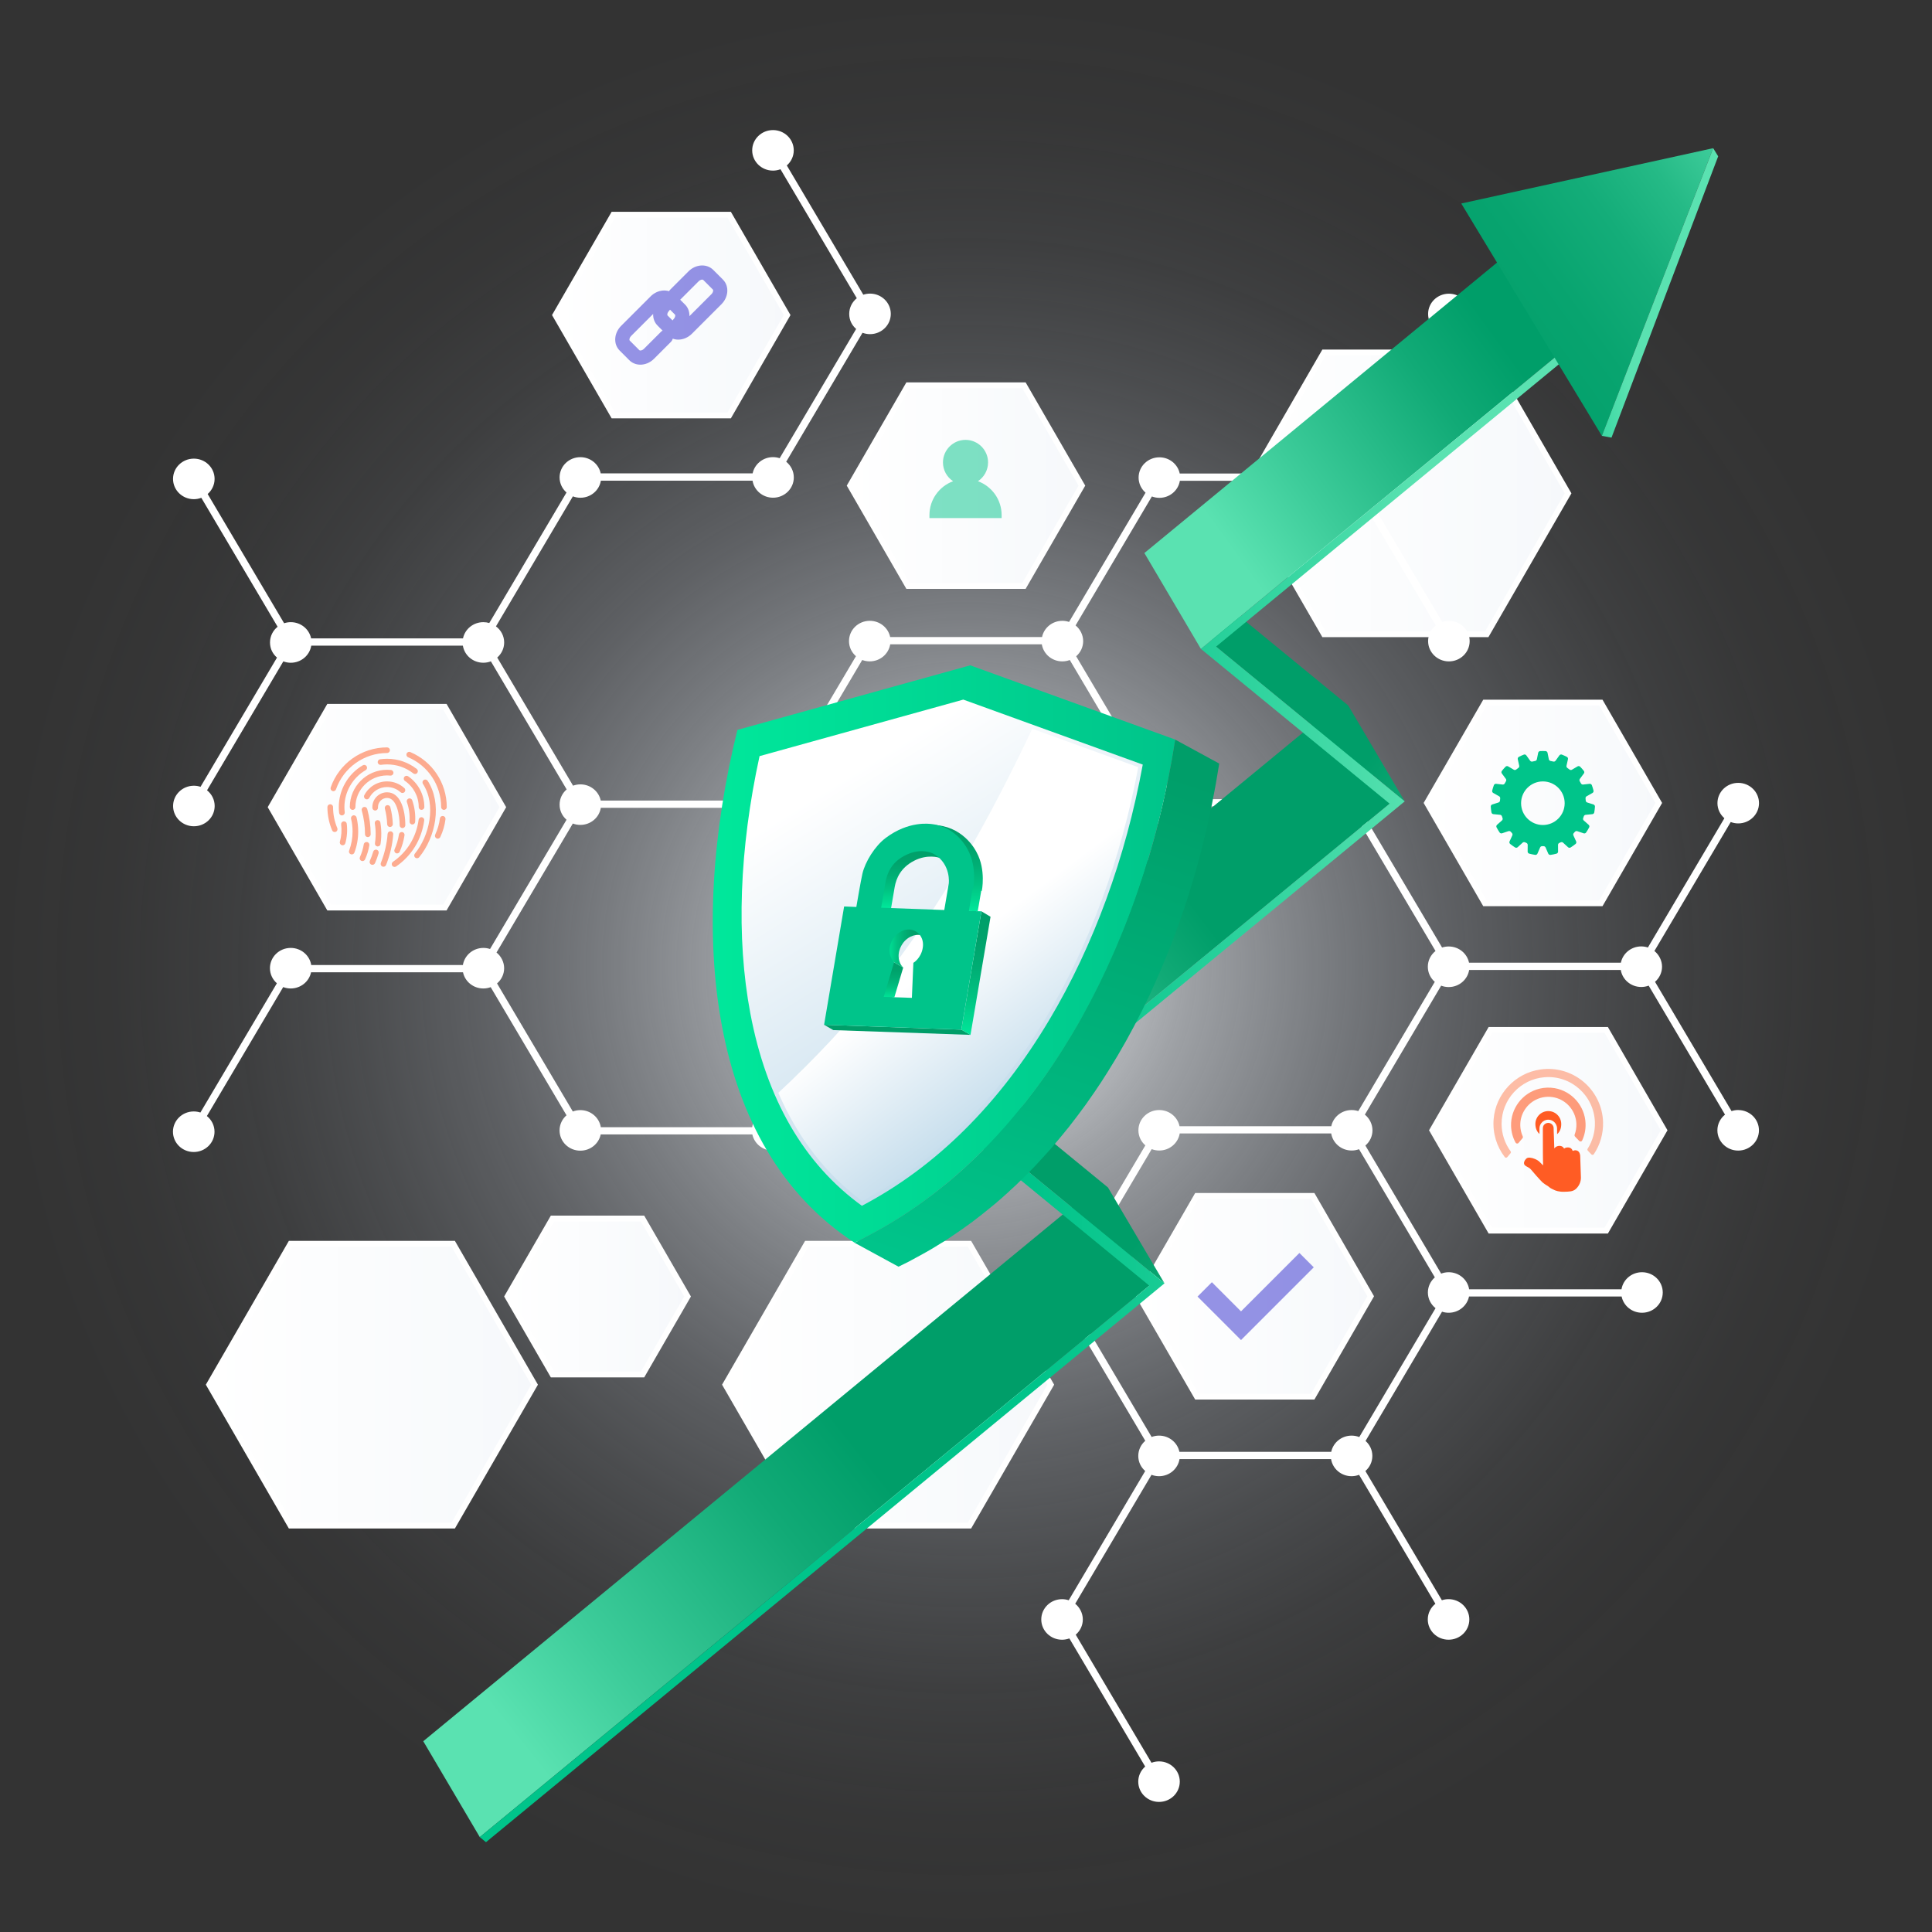 <?xml version="1.0" encoding="UTF-8"?><svg id="Layer_1" xmlns="http://www.w3.org/2000/svg" xmlns:xlink="http://www.w3.org/1999/xlink" viewBox="0 0 1000 1000"><rect x="0" y="0" width="1000" height="1000" fill="#333333" stroke="none"/><defs><style>.cls-1{fill:url(#linear-gradient-2);}.cls-2,.cls-3{fill:#fff;}.cls-4{fill:url(#linear-gradient-17);}.cls-5,.cls-6,.cls-7{opacity:.5;}.cls-8{fill:url(#linear-gradient-15);}.cls-3{fill-rule:evenodd;}.cls-9{fill:url(#linear-gradient-18);}.cls-10{fill:url(#linear-gradient-28);}.cls-11{fill:url(#linear-gradient-14);}.cls-12{fill:url(#linear-gradient-20);}.cls-13{fill:url(#linear-gradient-6);}.cls-14,.cls-7{fill:#00c48a;}.cls-15{fill:url(#linear-gradient-11);}.cls-16{fill:url(#linear-gradient-10);}.cls-17{fill:url(#radial-gradient);}.cls-18{fill:url(#linear-gradient-16);}.cls-19{fill:url(#linear-gradient-21);}.cls-6{fill:#2c29cd;}.cls-7{isolation:isolate;}.cls-20{fill:url(#linear-gradient-25);}.cls-21{fill:url(#linear-gradient-5);}.cls-22{fill:url(#linear-gradient-7);}.cls-23{opacity:.6;}.cls-24{fill:url(#linear-gradient-24);}.cls-25{fill:url(#linear-gradient-9);}.cls-26{fill:url(#linear-gradient-22);}.cls-27{fill:url(#linear-gradient-3);}.cls-28{fill:#009e69;}.cls-29{fill:url(#linear-gradient);}.cls-30{fill:url(#linear-gradient-27);}.cls-31{fill:#ff5c24;}.cls-32{opacity:.4;}.cls-33{fill:url(#linear-gradient-23);}.cls-34{fill:url(#linear-gradient-19);}.cls-35{fill:url(#linear-gradient-4);}.cls-36{fill:url(#linear-gradient-8);}.cls-37{fill:url(#linear-gradient-12);}.cls-38{fill:url(#linear-gradient-13);}.cls-39{fill:url(#linear-gradient-26);}</style><radialGradient id="radial-gradient" cx="500" cy="500" fx="500" fy="500" r="500" gradientUnits="userSpaceOnUse"><stop offset="0" stop-color="#fafbfc"/><stop offset=".1" stop-color="#f1f4f8" stop-opacity=".81"/><stop offset=".23" stop-color="#e8edf4" stop-opacity=".59"/><stop offset=".37" stop-color="#e0e7f1" stop-opacity=".41"/><stop offset=".5" stop-color="#d9e1ee" stop-opacity=".26"/><stop offset=".63" stop-color="#d4deec" stop-opacity=".15"/><stop offset=".75" stop-color="#d0dbeb" stop-opacity=".07"/><stop offset=".88" stop-color="#ced9ea" stop-opacity=".02"/><stop offset="1" stop-color="#ced9ea" stop-opacity="0"/></radialGradient><linearGradient id="linear-gradient" x1="643.21" y1="255.37" x2="811.64" y2="255.37" gradientUnits="userSpaceOnUse"><stop offset="0" stop-color="#fff"/><stop offset=".79" stop-color="#f8fafc"/><stop offset="1" stop-color="#f6f8fb"/></linearGradient><linearGradient id="linear-gradient-2" x1="375.47" y1="716.72" x2="543.9" y2="716.72" xlink:href="#linear-gradient"/><linearGradient id="linear-gradient-3" x1="108.27" y1="716.71" x2="276.7" y2="716.71" xlink:href="#linear-gradient"/><linearGradient id="linear-gradient-4" x1="589.5" y1="670.95" x2="709.47" y2="670.95" xlink:href="#linear-gradient"/><linearGradient id="linear-gradient-5" x1="741.4" y1="585.03" x2="861.37" y2="585.03" xlink:href="#linear-gradient"/><linearGradient id="linear-gradient-6" x1="738.61" y1="415.59" x2="858.57" y2="415.59" xlink:href="#linear-gradient"/><linearGradient id="linear-gradient-7" x1="440.02" y1="251.36" x2="559.98" y2="251.36" xlink:href="#linear-gradient"/><linearGradient id="linear-gradient-8" x1="287.46" y1="163.07" x2="407.43" y2="163.07" xlink:href="#linear-gradient"/><linearGradient id="linear-gradient-9" x1="140.3" y1="417.78" x2="260.26" y2="417.78" xlink:href="#linear-gradient"/><linearGradient id="linear-gradient-10" x1="262.68" y1="671.07" x2="355.88" y2="671.07" xlink:href="#linear-gradient"/><linearGradient id="linear-gradient-11" x1="2042.04" y1="-592.58" x2="2317.19" y2="-301.85" gradientTransform="translate(676.21 2982.28) rotate(-84.98)" gradientUnits="userSpaceOnUse"><stop offset="0" stop-color="#5ae2b1"/><stop offset=".16" stop-color="#3dcc9a"/><stop offset=".44" stop-color="#11aa76"/><stop offset=".58" stop-color="#009e69"/></linearGradient><linearGradient id="linear-gradient-12" x1="2239.53" y1="-158.92" x2="2388.36" y2="-385.61" gradientTransform="translate(676.21 2982.28) rotate(-84.98)" gradientUnits="userSpaceOnUse"><stop offset="0" stop-color="#5ae2b1"/><stop offset=".16" stop-color="#3dcc9a"/><stop offset=".44" stop-color="#11aa76"/><stop offset=".58" stop-color="#009e69"/></linearGradient><linearGradient id="linear-gradient-13" x1="2405.25" y1="-387.48" x2="2571.38" y2="-203.18" gradientTransform="translate(676.21 2982.28) rotate(-84.98)" gradientUnits="userSpaceOnUse"><stop offset="0" stop-color="#5ae2b1"/><stop offset=".16" stop-color="#3dcc9a"/><stop offset=".44" stop-color="#11aa76"/><stop offset=".58" stop-color="#009e69"/></linearGradient><linearGradient id="linear-gradient-14" x1="2511.34" y1="-63.62" x2="2645.46" y2="-282.52" gradientTransform="translate(676.21 2982.28) rotate(-84.98)" gradientUnits="userSpaceOnUse"><stop offset="0" stop-color="#5ae2b1"/><stop offset=".16" stop-color="#3dcc9a"/><stop offset=".44" stop-color="#11aa76"/><stop offset=".58" stop-color="#009e69"/></linearGradient><linearGradient id="linear-gradient-15" x1="2922.33" y1="-426.23" x2="2967.46" y2="-426.23" gradientTransform="translate(665.11 3121.08) rotate(-79.03)" gradientUnits="userSpaceOnUse"><stop offset="0" stop-color="#5ae2b1"/><stop offset=".16" stop-color="#3dd8a4"/><stop offset=".44" stop-color="#11c991"/><stop offset=".58" stop-color="#00c48a"/></linearGradient><linearGradient id="linear-gradient-16" x1="2687.4" y1="-277.59" x2="2904.89" y2="-26.31" gradientTransform="translate(676.21 2982.28) rotate(-84.98)" gradientUnits="userSpaceOnUse"><stop offset="0" stop-color="#5ae2b1"/><stop offset=".15" stop-color="#3dcc9a"/><stop offset=".4" stop-color="#11aa76"/><stop offset=".53" stop-color="#009e69"/></linearGradient><linearGradient id="linear-gradient-17" x1="2417.26" y1="-150.68" x2="2383.5" y2="-498.53" gradientTransform="translate(676.21 2982.28) rotate(-84.98)" gradientUnits="userSpaceOnUse"><stop offset="0" stop-color="#5ae2b1"/><stop offset=".16" stop-color="#3dd8a4"/><stop offset=".44" stop-color="#11c991"/><stop offset=".58" stop-color="#00c48a"/></linearGradient><linearGradient id="linear-gradient-18" x1="2688.2" y1="-278.29" x2="2916.63" y2="-14.38" gradientTransform="translate(676.21 2982.28) rotate(-84.98)" gradientUnits="userSpaceOnUse"><stop offset="0" stop-color="#009e69"/><stop offset=".46" stop-color="#019f6a"/><stop offset=".62" stop-color="#08a46f"/><stop offset=".74" stop-color="#14ad79"/><stop offset=".84" stop-color="#25ba86"/><stop offset=".92" stop-color="#3bca98"/><stop offset=".99" stop-color="#55dead"/><stop offset="1" stop-color="#5ae2b1"/></linearGradient><linearGradient id="linear-gradient-19" x1="2831.2" y1="-86.84" x2="2811.02" y2="-183.18" gradientTransform="translate(676.21 2982.28) rotate(-84.98)" gradientUnits="userSpaceOnUse"><stop offset="0" stop-color="#5ae2b1"/><stop offset=".16" stop-color="#3dd8a4"/><stop offset=".44" stop-color="#11c991"/><stop offset=".58" stop-color="#00c48a"/></linearGradient><linearGradient id="linear-gradient-20" x1="368.93" y1="-305.22" x2="608.29" y2="-305.22" gradientTransform="translate(0 799)" gradientUnits="userSpaceOnUse"><stop offset="0" stop-color="#00e89b"/><stop offset="1" stop-color="#00c48a"/></linearGradient><linearGradient id="linear-gradient-21" x1="582.09" y1="-407.26" x2="493.47" y2="-138.95" gradientTransform="translate(0 799)" gradientUnits="userSpaceOnUse"><stop offset="0" stop-color="#009e69"/><stop offset="1" stop-color="#00c48a"/></linearGradient><linearGradient id="linear-gradient-22" x1="542.55" y1="-241.48" x2="443.87" y2="-400.79" gradientTransform="translate(0 799)" gradientUnits="userSpaceOnUse"><stop offset="0" stop-color="#c5ddec"/><stop offset="1" stop-color="#fff"/></linearGradient><linearGradient id="linear-gradient-23" x1="547.8" y1="-244.91" x2="498.46" y2="-310.89" gradientTransform="translate(0 799)" gradientUnits="userSpaceOnUse"><stop offset="0" stop-color="#c5ddec"/><stop offset="1" stop-color="#fff"/></linearGradient><linearGradient id="linear-gradient-24" x1="461.59" y1="-281.92" x2="461.59" y2="-300.93" gradientTransform="translate(0 799)" gradientUnits="userSpaceOnUse"><stop offset="0" stop-color="#00e89b"/><stop offset=".06" stop-color="#00e095"/><stop offset=".3" stop-color="#00c382"/><stop offset=".54" stop-color="#00ae74"/><stop offset=".77" stop-color="#00a26b"/><stop offset="1" stop-color="#009e69"/></linearGradient><linearGradient id="linear-gradient-25" x1="458.89" y1="-308.6" x2="476.09" y2="-308.6" gradientTransform="translate(0 799)" gradientUnits="userSpaceOnUse"><stop offset="0" stop-color="#00e89b"/><stop offset=".06" stop-color="#00e095"/><stop offset=".3" stop-color="#00c382"/><stop offset=".54" stop-color="#00ae74"/><stop offset=".77" stop-color="#00a26b"/><stop offset="1" stop-color="#009e69"/></linearGradient><linearGradient id="linear-gradient-26" x1="505.14" y1="-263.35" x2="505.14" y2="-327.31" gradientTransform="translate(0 799)" gradientUnits="userSpaceOnUse"><stop offset="0" stop-color="#00e89b"/><stop offset=".06" stop-color="#00e095"/><stop offset=".3" stop-color="#00c382"/><stop offset=".54" stop-color="#00ae74"/><stop offset=".77" stop-color="#00a26b"/><stop offset="1" stop-color="#009e69"/></linearGradient><linearGradient id="linear-gradient-27" x1="472.79" y1="-327.37" x2="472.79" y2="-372.04" gradientTransform="translate(0 799)" gradientUnits="userSpaceOnUse"><stop offset="0" stop-color="#00e89b"/><stop offset=".06" stop-color="#00e095"/><stop offset=".3" stop-color="#00c382"/><stop offset=".54" stop-color="#00ae74"/><stop offset=".77" stop-color="#00a26b"/><stop offset="1" stop-color="#009e69"/></linearGradient><linearGradient id="linear-gradient-28" x1="468.26" y1="-328.96" x2="468.26" y2="-360.83" gradientTransform="translate(0 799)" gradientUnits="userSpaceOnUse"><stop offset="0" stop-color="#00e89b"/><stop offset=".06" stop-color="#00e095"/><stop offset=".3" stop-color="#00c382"/><stop offset=".54" stop-color="#00ae74"/><stop offset=".77" stop-color="#00a26b"/><stop offset="1" stop-color="#009e69"/></linearGradient></defs><circle class="cls-17" cx="500" cy="500" r="500"/><g id="Layer_3"><g><polygon class="cls-29" points="685.32 328.3 643.21 255.36 685.32 182.43 769.53 182.43 811.64 255.36 769.53 328.3 685.32 328.3"/><path class="cls-2" d="M768.67,183.93l41.24,71.43-41.24,71.43h-82.48l-41.24-71.43,41.24-71.43h82.48m1.73-3h-85.95l-42.97,74.43,42.97,74.43h85.95l42.97-74.43-42.97-74.43h0Z"/></g><g><polygon class="cls-1" points="417.58 789.65 375.47 716.71 417.58 643.78 501.79 643.78 543.9 716.71 501.79 789.65 417.58 789.65"/><path class="cls-2" d="M500.93,645.28l41.24,71.43-41.24,71.43h-82.48l-41.24-71.43,41.24-71.43h82.48m1.73-3h-85.95l-42.97,74.43,42.97,74.43h85.95l42.97-74.43-42.97-74.43h0Z"/></g><g><polygon class="cls-27" points="150.38 789.65 108.27 716.72 150.38 643.78 234.59 643.78 276.7 716.72 234.59 789.65 150.38 789.65"/><path class="cls-2" d="M233.73,645.28l41.24,71.43-41.24,71.43h-82.48l-41.24-71.43,41.24-71.43h82.48m1.73-3h-85.95l-42.97,74.43,42.97,74.43h85.95l42.97-74.43-42.97-74.43h0Z"/></g></g><g id="Layer_4"><g><polygon class="cls-35" points="619.49 722.9 589.5 670.95 619.49 619 679.48 619 709.47 670.95 679.48 722.9 619.49 722.9"/><path class="cls-2" d="M678.61,620.5l29.13,50.45-29.13,50.45h-58.25l-29.13-50.45,29.13-50.45h58.25m1.73-3h-61.72l-30.86,53.45,30.86,53.45h61.72l30.86-53.45-30.86-53.45h0Z"/></g><g><polygon class="cls-21" points="771.39 636.98 741.4 585.03 771.39 533.08 831.38 533.08 861.37 585.03 831.38 636.98 771.39 636.98"/><path class="cls-2" d="M830.51,534.58l29.13,50.45-29.13,50.45h-58.25l-29.13-50.45,29.13-50.45h58.25m1.73-3h-61.72l-30.86,53.45,30.86,53.45h61.72l30.86-53.45-30.86-53.45h0Z"/></g><g><polygon class="cls-13" points="768.6 467.54 738.61 415.6 768.6 363.65 828.58 363.65 858.57 415.6 828.58 467.54 768.6 467.54"/><path class="cls-2" d="M827.72,365.15l29.13,50.45-29.13,50.45h-58.25l-29.13-50.45,29.13-50.45h58.25m1.73-3h-61.72l-30.86,53.45,30.86,53.45h61.72l30.86-53.45-30.86-53.45h0Z"/></g><g><polygon class="cls-22" points="470.01 303.3 440.02 251.36 470.01 199.41 529.99 199.41 559.98 251.36 529.99 303.3 470.01 303.3"/><path class="cls-2" d="M529.13,200.91l29.13,50.45-29.13,50.45h-58.25l-29.13-50.45,29.13-50.45h58.25m1.73-3h-61.72l-30.86,53.45,30.86,53.45h61.72l30.86-53.45-30.86-53.45h0Z"/></g><g><polygon class="cls-36" points="317.45 215.02 287.46 163.08 317.45 111.13 377.44 111.13 407.43 163.08 377.44 215.02 317.45 215.02"/><path class="cls-2" d="M376.57,112.63l29.13,50.45-29.13,50.45h-58.25l-29.13-50.45,29.13-50.45h58.25m1.73-3h-61.72l-30.86,53.45,30.86,53.45h61.72l30.86-53.45-30.86-53.45h0Z"/></g><g><polygon class="cls-25" points="170.29 469.73 140.3 417.78 170.29 365.84 230.27 365.84 260.26 417.78 230.27 469.73 170.29 469.73"/><path class="cls-2" d="M229.41,367.34l29.13,50.45-29.13,50.45h-58.25l-29.13-50.45,29.13-50.45h58.25m1.73-3h-61.72l-30.86,53.45,30.86,53.45h61.72l30.86-53.45-30.86-53.45h0Z"/></g><g><polygon class="cls-16" points="285.98 711.43 262.68 671.07 285.98 630.71 332.58 630.71 355.88 671.07 332.58 711.43 285.98 711.43"/><path class="cls-2" d="M331.72,632.21l22.44,38.86-22.44,38.86h-44.87l-22.44-38.86,22.44-38.86h44.87m1.73-3h-48.34l-24.17,41.86,24.17,41.86h48.34l24.17-41.86-24.17-41.86h0Z"/></g></g><path class="cls-3" d="M899.68,574.54c-1.21,0-2.36,.2-3.44,.56l-39.6-66.91c2.22-1.92,3.63-4.72,3.63-7.84s-1.54-6.19-3.95-8.12l39.5-66.75c1.21,.46,2.51,.72,3.88,.72,5.94,0,10.76-4.7,10.76-10.5s-4.82-10.49-10.76-10.49-10.75,4.69-10.75,10.49c0,3.11,1.39,5.89,3.59,7.82l-39.59,66.9c-1.08-.36-2.24-.56-3.44-.56-5.22,0-9.56,3.63-10.54,8.43h-78.6c-.99-4.79-5.32-8.4-10.54-8.4-1.19,0-2.34,.2-3.41,.54l-39.54-66.81c2.21-1.92,3.62-4.71,3.62-7.83,0-5.79-4.81-10.49-10.75-10.49-5.18,0-9.5,3.58-10.52,8.33h-78.63c-1.02-4.75-5.33-8.33-10.52-8.33-1.35,0-2.63,.25-3.81,.69l-39.24-66.31c2.22-1.92,3.62-4.71,3.62-7.84s-1.53-6.19-3.93-8.12l39.5-66.76c1.2,.46,2.51,.72,3.88,.72,5.35,0,9.79-3.83,10.6-8.84h78.46c.81,5.01,5.24,8.84,10.6,8.84,1.37,0,2.67-.26,3.88-.71l39.5,66.75c-2.41,1.93-3.95,4.85-3.95,8.12,0,5.79,4.82,10.49,10.76,10.49s10.75-4.69,10.75-10.49-4.81-10.5-10.75-10.5c-1.21,0-2.36,.2-3.44,.56l-39.59-66.9c2.2-1.92,3.59-4.7,3.59-7.81,0-3.28-1.54-6.21-3.96-8.13l39.51-66.78c1.21,.46,2.51,.72,3.89,.72,5.95,0,10.76-4.7,10.76-10.5s-4.81-10.49-10.76-10.49-10.76,4.69-10.76,10.49c0,3.11,1.39,5.9,3.6,7.82l-39.61,66.93c-1.07-.35-2.22-.55-3.42-.55-5.2,0-9.54,3.61-10.53,8.39h-78.6c-.99-4.78-5.32-8.39-10.53-8.39-5.95,0-10.76,4.7-10.76,10.49,0,3.11,1.4,5.89,3.6,7.81l-39.59,66.9c-1.09-.36-2.25-.57-3.46-.57-5.2,0-9.54,3.61-10.53,8.4h-78.61c-.99-4.79-5.33-8.4-10.55-8.4-5.95,0-10.76,4.69-10.76,10.49,0,3.11,1.39,5.9,3.6,7.82l-39.58,66.88c-1.07-.35-2.2-.54-3.39-.54-5.21,0-9.55,3.6-10.54,8.39h-78.58c-1-4.78-5.34-8.39-10.54-8.39-1.34,0-2.61,.25-3.79,.68l-39.25-66.32c2.2-1.92,3.59-4.7,3.59-7.8,0-3.41-1.67-6.43-4.25-8.34l39.81-67.29c1.21,.46,2.52,.72,3.89,.72,5.36,0,9.79-3.83,10.6-8.84h78.51c.82,5,5.26,8.82,10.61,8.82,5.93,0,10.75-4.69,10.75-10.49,0-3.27-1.54-6.19-3.94-8.12l39.5-66.76c1.2,.45,2.51,.71,3.88,.71,5.95,0,10.76-4.69,10.76-10.49s-4.82-10.49-10.76-10.49c-1.22,0-2.38,.21-3.47,.57l-39.59-66.9c2.2-1.92,3.59-4.7,3.59-7.82,0-5.8-4.81-10.49-10.75-10.49s-10.76,4.7-10.76,10.49,4.81,10.49,10.76,10.49c1.37,0,2.68-.26,3.88-.71l39.5,66.76c-2.39,1.92-3.92,4.84-3.92,8.1s1.39,5.9,3.59,7.81l-39.59,66.9c-1.08-.36-2.23-.56-3.44-.56-5.21,0-9.56,3.62-10.55,8.41h-78.64c-1-4.78-5.33-8.39-10.53-8.39-5.94,0-10.75,4.69-10.75,10.49,0,3.11,1.39,5.88,3.58,7.8l-39.97,67.55c-.97-.28-2-.44-3.07-.44-5.21,0-9.54,3.61-10.53,8.39h-78.62c-1-4.79-5.33-8.39-10.53-8.39-1.21,0-2.36,.2-3.44,.56l-39.58-66.89c2.2-1.92,3.59-4.71,3.59-7.82,0-5.8-4.81-10.49-10.75-10.49s-10.76,4.7-10.76,10.49,4.81,10.5,10.76,10.5c1.37,0,2.68-.26,3.88-.71l39.49,66.74c-2.41,1.92-3.94,4.85-3.94,8.12s1.4,5.92,3.62,7.84l-39.58,66.88c-1.08-.36-2.24-.56-3.44-.56-5.94,0-10.76,4.7-10.76,10.49s4.81,10.49,10.76,10.49,10.76-4.69,10.76-10.49c0-3.28-1.54-6.2-3.95-8.12l39.49-66.73c1.2,.45,2.49,.71,3.85,.71,5.36,0,9.79-3.84,10.6-8.85h78.48c.81,5.01,5.24,8.84,10.6,8.84,1.38,0,2.69-.26,3.9-.72l39.22,66.29c-2.24,1.92-3.66,4.73-3.66,7.88s1.39,5.9,3.59,7.82l-39.59,66.9c-1.08-.36-2.23-.56-3.44-.56-5.37,0-9.8,3.85-10.61,8.86h-78.5c-.8-5.02-5.25-8.86-10.62-8.86-5.94,0-10.75,4.7-10.75,10.49,0,3.11,1.39,5.89,3.59,7.81l-39.59,66.9c-1.08-.36-2.24-.56-3.45-.56-5.94,0-10.75,4.71-10.75,10.5s4.8,10.49,10.75,10.49,10.76-4.69,10.76-10.49c0-3.28-1.54-6.2-3.95-8.12l39.5-66.75c1.21,.46,2.51,.72,3.88,.72,5.2,0,9.54-3.59,10.54-8.37h78.65c1,4.77,5.33,8.37,10.53,8.37,1.34,0,2.62-.25,3.8-.68l39.24,66.32c-2.2,1.92-3.6,4.71-3.6,7.82,0,5.79,4.8,10.49,10.75,10.49,5.22,0,9.55-3.6,10.55-8.4h78.49c1.01,4.76,5.34,8.35,10.53,8.35,5.95,0,10.76-4.69,10.76-10.49s-4.82-10.49-10.76-10.49c-5.38,0-9.82,3.86-10.62,8.88h-78.34c-.82-5.01-5.25-8.84-10.61-8.84-1.37,0-2.67,.26-3.88,.72l-39.22-66.29c2.24-1.92,3.67-4.73,3.67-7.88s-1.54-6.19-3.95-8.12l39.5-66.76c1.2,.45,2.51,.71,3.88,.71,5.37,0,9.8-3.83,10.61-8.84h78.44c.81,5.01,5.25,8.84,10.61,8.84,1.31,0,2.57-.24,3.73-.66l39.21,66.25c-2.2,1.92-3.6,4.7-3.6,7.82,0,5.8,4.82,10.5,10.76,10.5s10.75-4.7,10.75-10.5-4.8-10.49-10.75-10.49c-1.37,0-2.67,.26-3.88,.71l-39.17-66.21c2.26-1.92,3.7-4.75,3.7-7.91s-1.55-6.22-3.98-8.15l39.48-66.72c1.2,.45,2.51,.71,3.88,.71,5.37,0,9.8-3.83,10.61-8.84h78.47c.81,5.01,5.23,8.85,10.61,8.85,1.37,0,2.67-.26,3.87-.71l39.23,66.3c-2.24,1.92-3.66,4.73-3.66,7.87s1.37,5.83,3.54,7.75l-39.59,66.91c-1.08-.36-2.24-.56-3.45-.56-5.95,0-10.76,4.69-10.76,10.49s4.83,10.5,10.76,10.5,10.75-4.7,10.75-10.5c0-3.27-1.53-6.19-3.94-8.11l39.49-66.73c1.23,.47,2.56,.74,3.96,.74,5.38,0,9.83-3.86,10.61-8.9h78.44c.79,5.03,5.23,8.9,10.61,8.9,1.36,0,2.66-.26,3.86-.71l39.45,66.66c-2.43,1.92-3.98,4.86-3.98,8.15,0,3.11,1.39,5.9,3.6,7.82l-39.59,66.9c-1.08-.35-2.23-.55-3.44-.55-5.21,0-9.54,3.6-10.54,8.38h-78.54c-1-4.79-5.32-8.38-10.53-8.38-5.95,0-10.76,4.7-10.76,10.49,0,3.1,1.39,5.88,3.59,7.8l-39.25,66.34c-1.17-.43-2.44-.68-3.77-.68-5.95,0-10.76,4.7-10.76,10.49s4.83,10.49,10.76,10.49c1.21,0,2.37-.2,3.45-.56l39.54,66.82c-2.22,1.92-3.63,4.72-3.63,7.84s1.39,5.89,3.59,7.81l-39.59,66.89c-1.08-.36-2.24-.56-3.45-.56-5.95,0-10.76,4.7-10.76,10.5s4.82,10.49,10.76,10.49c1.33,0,2.6-.25,3.78-.68l39.25,66.33c-2.2,1.92-3.59,4.7-3.59,7.81,0,5.79,4.81,10.49,10.75,10.49s10.75-4.7,10.75-10.49-4.81-10.49-10.75-10.49c-1.37,0-2.68,.26-3.89,.72l-39.22-66.3c2.24-1.92,3.67-4.73,3.67-7.88s-1.53-6.2-3.94-8.13l39.49-66.74c1.21,.46,2.52,.72,3.89,.72,5.37,0,9.8-3.83,10.61-8.85h78.44c.81,5.01,5.25,8.85,10.62,8.85,1.37,0,2.68-.26,3.88-.72l39.5,66.74c-2.4,1.93-3.94,4.85-3.94,8.12,0,5.8,4.8,10.49,10.75,10.49s10.76-4.69,10.76-10.49-4.82-10.5-10.76-10.5c-1.21,0-2.37,.2-3.45,.56l-39.59-66.88c2.2-1.92,3.6-4.7,3.6-7.82s-1.36-5.83-3.52-7.75l39.59-66.9c1.08,.35,2.22,.55,3.42,.55,5.21,0,9.54-3.6,10.54-8.4h78.99c.99,4.79,5.34,8.4,10.54,8.4,5.94,0,10.75-4.69,10.75-10.49s-4.8-10.49-10.75-10.49c-5.37,0-9.8,3.83-10.61,8.84h-78.85c-.81-5.01-5.23-8.84-10.6-8.84-1.37,0-2.68,.26-3.89,.72l-39.22-66.29c2.25-1.92,3.67-4.73,3.67-7.88s-1.53-6.2-3.94-8.12l39.49-66.75c1.21,.46,2.51,.72,3.89,.72,5.36,0,9.79-3.83,10.6-8.84h78.48c.83,4.99,5.25,8.8,10.6,8.8,1.36,0,2.65-.25,3.84-.7l39.52,66.77c-2.41,1.92-3.95,4.85-3.95,8.12,0,5.79,4.83,10.49,10.76,10.49s10.75-4.69,10.75-10.49-4.81-10.49-10.75-10.49Zm-157.01,86.62c-2.2,1.92-3.6,4.71-3.6,7.82,0,3.28,1.55,6.21,3.97,8.13l-39.48,66.71c-1.23-.48-2.57-.75-3.97-.75-5.21,0-9.55,3.61-10.55,8.4h-78.58c-.99-4.79-5.33-8.4-10.54-8.4-1.35,0-2.64,.25-3.84,.7l-39.46-66.69c2.4-1.92,3.94-4.84,3.94-8.11s-1.43-5.97-3.68-7.89l39.23-66.29c1.21,.46,2.52,.72,3.9,.72,5.37,0,9.8-3.83,10.61-8.85h78.4c.81,5.01,5.25,8.85,10.62,8.85,1.34,0,2.61-.25,3.79-.68l39.24,66.33Z"/><g id="Layer_23"><g><polygon class="cls-15" points="248.34 950.88 219.08 901.25 565.63 615.82 594.89 665.45 248.34 950.88"/><polygon class="cls-37" points="513.26 590.89 484 541.26 573.48 614.63 602.74 664.26 513.26 590.89"/><polygon class="cls-38" points="505.42 592.08 476.16 542.45 690 366.34 719.25 415.97 505.42 592.08"/><polygon class="cls-11" points="629.44 334.68 600.18 285.05 697.83 365.15 727.09 414.78 629.44 334.68"/><polygon class="cls-8" points="820.09 172.39 790.83 122.76 794.03 125.39 823.29 175.02 820.09 172.39"/><polygon class="cls-18" points="621.59 335.88 592.33 286.25 790.83 122.76 820.09 172.39 621.59 335.88"/><polygon class="cls-4" points="248.34 950.88 594.89 665.45 505.42 592.08 719.25 415.97 621.59 335.88 820.09 172.39 823.29 175.02 629.44 334.68 727.09 414.78 513.26 590.89 602.74 664.26 600.42 666.17 251.54 953.51 248.34 950.88"/><polygon class="cls-9" points="756.35 105.33 829.13 225.6 886.74 76.69 756.35 105.33"/><polygon class="cls-34" points="829.13 225.6 834.11 226.51 889.32 80.91 886.74 76.69 829.13 225.6"/></g></g><g class="cls-5"><path class="cls-31" d="M173.24,430.65c-.57,0-1.11-.33-1.34-.89-1.61-3.81-2.43-7.85-2.43-12.02,0-.81,.65-1.46,1.46-1.46s1.46,.65,1.46,1.46c0,3.78,.74,7.44,2.2,10.89,.31,.74-.03,1.6-.77,1.91-.19,.08-.38,.11-.57,.11h-.01Z"/><path class="cls-31" d="M226.58,434.08c-.21,0-.42-.04-.62-.14-.73-.34-1.04-1.21-.7-1.94,1.25-2.66,2.07-5.47,2.43-8.37,.1-.8,.83-1.37,1.63-1.27s1.36,.83,1.27,1.63c-.4,3.21-1.31,6.32-2.69,9.25-.25,.53-.77,.84-1.32,.84Z"/><path class="cls-31" d="M229.79,419.19c-.81,0-1.46-.65-1.46-1.46,0-11.27-6.71-21.39-17.09-25.78-.74-.31-1.09-1.17-.78-1.91s1.17-1.09,1.91-.77c11.46,4.85,18.87,16.02,18.87,28.46,0,.81-.65,1.46-1.46,1.46h.01Z"/><path class="cls-31" d="M172.55,409.52c-.16,0-.32-.03-.48-.08-.76-.27-1.16-1.1-.9-1.86,4.32-12.4,16.04-20.74,29.18-20.74,.81,0,1.46,.65,1.46,1.46s-.65,1.46-1.46,1.46c-11.9,0-22.52,7.55-26.43,18.78-.21,.6-.77,.98-1.38,.98h0Z"/><path class="cls-31" d="M176.98,422.06c-.73,0-1.36-.54-1.44-1.28-.12-1-.18-2.03-.18-3.05,0-8.87,4.77-17.16,12.44-21.62,.7-.41,1.59-.17,1.99,.53,.41,.7,.17,1.59-.53,1.99-6.78,3.95-10.99,11.27-10.99,19.1,0,.9,.06,1.81,.16,2.69,.1,.8-.47,1.53-1.27,1.62-.06,0-.12,.01-.18,.01h0Z"/><path class="cls-31" d="M214.82,400.62c-.31,0-.63-.1-.9-.31-3.91-3.05-8.6-4.66-13.57-4.66-1.07,0-2.14,.08-3.19,.23-.8,.11-1.54-.44-1.65-1.23-.11-.8,.44-1.54,1.23-1.65,1.19-.17,2.4-.26,3.61-.26,5.63,0,10.94,1.83,15.37,5.28,.64,.5,.75,1.41,.25,2.05-.29,.37-.72,.56-1.15,.56h0Z"/><path class="cls-31" d="M215.84,444.23c-.32,0-.65-.11-.92-.33-.62-.51-.71-1.43-.2-2.05,7.58-9.24,11.22-25.28,4.19-36.11-.44-.68-.25-1.58,.43-2.02s1.58-.24,2.02,.43c3.59,5.53,4.97,12.79,3.88,20.43-.99,6.96-4,13.93-8.26,19.11-.29,.35-.71,.53-1.13,.53h-.01Z"/><path class="cls-31" d="M201.86,428.06c-.78,0-1.43-.62-1.46-1.4-.11-2.81-.51-5.53-1.19-8.09-.21-.78,.25-1.58,1.03-1.79,.78-.21,1.58,.25,1.79,1.03,.74,2.77,1.17,5.7,1.29,8.73,.03,.8-.6,1.48-1.4,1.51h-.06Z"/><path class="cls-31" d="M198.48,448.63c-.18,0-.36-.03-.54-.11-.75-.3-1.11-1.15-.81-1.89,1.93-4.83,3.14-10.02,3.49-15,.06-.8,.75-1.41,1.56-1.35,.8,.06,1.41,.75,1.35,1.56-.37,5.27-1.65,10.76-3.7,15.87-.23,.57-.78,.92-1.36,.92h0Z"/><path class="cls-31" d="M177.33,437.52c-.13,0-.27-.02-.4-.06-.77-.22-1.22-1.03-1-1.8,.8-2.8,1.03-5.88,.65-8.91-.1-.8,.47-1.53,1.27-1.63s1.53,.47,1.63,1.27c.42,3.41,.16,6.9-.74,10.07-.18,.64-.77,1.06-1.4,1.06h-.01Z"/><path class="cls-31" d="M218.19,419.19c-.81,0-1.46-.65-1.46-1.46,0-5.4-2.66-10.45-7.13-13.52-.66-.45-.83-1.36-.38-2.03,.45-.66,1.36-.83,2.03-.38,5.26,3.6,8.39,9.56,8.39,15.92,0,.81-.65,1.46-1.46,1.46h.01Z"/><path class="cls-31" d="M182.52,419.19c-.81,0-1.46-.65-1.46-1.46,0-10.64,8.65-19.29,19.29-19.29,.66,0,1.33,.03,1.98,.1,.8,.08,1.39,.8,1.3,1.6-.08,.8-.8,1.39-1.6,1.3-.56-.06-1.12-.08-1.68-.08-9.03,0-16.38,7.35-16.38,16.38,0,.81-.65,1.46-1.46,1.46h.01Z"/><path class="cls-31" d="M182.07,442.25c-.17,0-.34-.03-.51-.09-.75-.28-1.14-1.12-.85-1.88,1.18-3.16,1.78-6.49,1.78-9.89,0-2.23-.26-4.44-.77-6.59-.19-.78,.3-1.57,1.08-1.76s1.57,.3,1.76,1.08c.57,2.37,.85,4.81,.85,7.27,0,3.76-.66,7.43-1.97,10.91-.22,.59-.78,.95-1.37,.95h0Z"/><path class="cls-31" d="M204.23,448.72c-.46,0-.92-.22-1.2-.63-.46-.66-.29-1.57,.37-2.03,7.36-5.06,12.07-12.8,13.29-21.81,.11-.8,.84-1.36,1.64-1.25s1.36,.84,1.25,1.64c-1.32,9.83-6.48,18.29-14.52,23.82-.25,.17-.54,.26-.83,.26h0Z"/><path class="cls-31" d="M189.86,413.73c-.23,0-.46-.05-.67-.17-.71-.37-.99-1.25-.62-1.97,2.3-4.41,6.82-7.14,11.78-7.14,3.32,0,6.49,1.23,8.94,3.46,.6,.54,.64,1.46,.1,2.06s-1.46,.64-2.06,.1c-1.91-1.74-4.39-2.7-6.98-2.7-3.88,0-7.4,2.14-9.2,5.58-.26,.5-.77,.79-1.29,.79h0Z"/><path class="cls-31" d="M190.39,433.28c-.8,0-1.46-.65-1.46-1.46,0-4.17-.57-8.32-1.68-12.32-.22-.78,.24-1.58,1.02-1.8,.78-.21,1.58,.24,1.8,1.02,1.18,4.25,1.78,8.66,1.79,13.09,0,.81-.65,1.46-1.45,1.46h-.02Z"/><path class="cls-31" d="M187.62,445.69c-.2,0-.41-.04-.6-.13-.74-.33-1.06-1.2-.73-1.93,.95-2.1,1.63-4.33,2-6.6,.13-.79,.88-1.33,1.68-1.2,.8,.13,1.33,.88,1.2,1.68-.42,2.53-1.16,5-2.23,7.33-.24,.54-.77,.85-1.33,.85h.01Z"/><path class="cls-31" d="M213.43,426.75h-.09c-.8-.05-1.41-.74-1.36-1.55,.22-3.43-.25-6.8-1.37-10.02-.27-.76,.13-1.59,.89-1.86s1.59,.13,1.86,.89c1.26,3.59,1.77,7.34,1.53,11.17-.05,.77-.69,1.37-1.46,1.37h0Z"/><path class="cls-31" d="M192.76,447.63c-.2,0-.4-.04-.59-.13-.74-.33-1.07-1.19-.74-1.93,.69-1.54,1.27-3.14,1.74-4.75,.22-.77,1.03-1.22,1.81-1,.77,.23,1.22,1.03,1,1.81-.5,1.74-1.14,3.47-1.87,5.13-.24,.54-.77,.87-1.33,.87h-.02Z"/><path class="cls-31" d="M195.52,438.13c-.07,0-.15,0-.22-.02-.8-.12-1.34-.86-1.22-1.66,.34-2.28,.45-4.62,.3-6.95-.07-1.11-.2-2.22-.38-3.31-.13-.79,.4-1.54,1.2-1.68,.79-.13,1.54,.41,1.68,1.2,.2,1.19,.34,2.4,.41,3.6,.16,2.53,.05,5.08-.32,7.56-.11,.72-.73,1.24-1.44,1.24v.02h0Z"/><path class="cls-31" d="M208.32,428.61c-.81,0-1.46-.65-1.46-1.46,0-4.89-1.36-14.14-6.5-14.14-2.6,0-4.72,2.12-4.72,4.72v.26c.05,.81-.57,1.49-1.37,1.54-.81,.04-1.49-.57-1.54-1.37v-.43c0-4.21,3.43-7.64,7.64-7.64,6.95,0,9.42,9.19,9.42,17.05,0,.81-.65,1.46-1.46,1.46h0Z"/><path class="cls-31" d="M205.54,441.73c-.2,0-.4-.04-.59-.13-.74-.33-1.07-1.19-.74-1.93,1.1-2.48,1.87-5.09,2.29-7.78,.12-.8,.87-1.34,1.66-1.22,.8,.12,1.34,.87,1.22,1.66-.45,2.94-1.3,5.81-2.51,8.52-.24,.54-.78,.86-1.33,.86v.02h0Z"/></g><path class="cls-6" d="M374.16,144.69l-5-5c-1.65-1.65-4-2.47-6.47-2.26-2.32,.2-4.56,1.26-6.3,3l-9.59,9.59c-.21,.21-.39,.44-.54,.69-1.01-.3-2.08-.42-3.18-.33-2.32,.2-4.56,1.26-6.3,3l-15.3,15.3c-1.71,1.71-2.77,3.91-3,6.18-.25,2.55,.55,4.88,2.26,6.59l5,5c1.48,1.48,3.51,2.3,5.7,2.3,.3,0,.6,0,.89-.04,2.28-.22,4.47-1.29,6.18-3l8.75-8.75c.48-.48,.79-1.06,.95-1.67,.89,.32,1.85,.5,2.85,.5,2.56,0,5.13-1.11,7.06-3.03l15.3-15.3c1.71-1.71,2.77-3.91,3-6.18,.25-2.54-.55-4.88-2.26-6.59h0Zm-28.61,18.61c-.17-.17-.16-.53-.14-.68,.06-.58,.38-1.2,.88-1.7,.2-.2,.37-.42,.51-.65l2.56,2.56c.17,.17,.16,.53,.14,.68-.06,.58-.38,1.2-.88,1.7-.2,.2-.37,.42-.51,.65l-2.56-2.56Zm9.01-5.67l-2.49-2.49,9.53-9.53c.49-.49,1.1-.81,1.67-.88,.32-.04,.59,.02,.71,.14l5,5c.17,.17,.16,.53,.14,.68-.06,.58-.38,1.2-.88,1.7l-11.39,11.39c.08-2.32-.71-4.44-2.28-6.02h-.01Zm-12.48,14.15l-8.75,8.75c-.5,.5-1.12,.82-1.7,.88-.31,.03-.57-.02-.69-.14l-5-5c-.17-.17-.16-.53-.14-.68,.06-.58,.38-1.2,.88-1.7l11.39-11.39c-.08,2.32,.71,4.45,2.28,6.02l2.61,2.61c-.32,.17-.63,.39-.9,.66h.02Z"/><path class="cls-7" d="M506.18,249.08c3.15-2.09,5.24-5.67,5.24-9.73,0-6.44-5.24-11.67-11.67-11.67s-11.67,5.24-11.67,11.67c0,4.06,2.08,7.64,5.24,9.73-7.13,2.63-12.24,9.48-12.24,17.51v1.56h37.36v-1.56c0-8.03-5.11-14.88-12.24-17.51h-.02Z"/><g><g><g class="cls-32"><path class="cls-31" d="M821.86,595.59l1.84,1.92c.36,.37,.97,.33,1.26-.1,3.27-4.87,4.97-10.66,4.78-16.69-.51-15.64-13.66-27.94-29.29-27.43-1.07,.03-2.16,.13-3.23,.29-13,1.88-23.15,12.76-24.13,25.87-.53,7.13,1.58,14,5.79,19.47,.31,.41,.93,.41,1.27,.02l1.71-2.04c.24-.29,.25-.7,.02-1.01-2.98-4.07-4.64-8.99-4.66-14.16-.05-12.55,9.71-23.17,22.21-24.16,13.83-1.14,25.64,9.59,26.09,23.28,.16,4.9-1.18,9.66-3.76,13.72-.2,.32-.17,.73,.09,1v.02h0Z"/></g><g class="cls-23"><path class="cls-31" d="M815.2,588.25l2.21,2.3c.45,.47,1.24,.34,1.51-.25,1.26-2.7,1.87-5.64,1.77-8.69-.3-9.08-7-16.8-15.95-18.37-2.61-.46-5.33-.37-7.91,.26-8.82,2.15-15,10.3-14.7,19.37,.1,3.05,.9,5.94,2.33,8.55,.32,.57,1.11,.66,1.53,.16l2.05-2.44c.23-.27,.27-.65,.13-.98-.77-1.71-1.21-3.56-1.27-5.45-.2-6.07,3.46-11.68,9.1-13.96,3.15-1.27,6.72-1.39,9.95-.33,5.78,1.9,9.79,7.26,9.99,13.33,.06,1.89-.25,3.76-.91,5.52-.12,.33-.06,.71,.19,.97h-.02Z"/></g></g><path class="cls-31" d="M818.17,606.26l-.26-7.92c-.02-.54-.2-2.34-1.73-2.83-.74-.24-1.42-.11-2,.16h-.18c-.3-.97-.98-1.59-1.96-1.73-1.18-.17-1.99,.21-2.47,.58-.52-1.03-1.52-1.55-2.84-1.39-.99,.12-1.71,.63-2.23,1.29l-.22-6.76c-.04-1.32-.13-2.65-.13-3.98-.17-1.39-1.35-2.48-2.79-2.48-.82,0-1.63,.4-2.17,1.01-.57,.64-.61,1.44-.61,2.25v3.24l.02,8.98c-.06,.28,.11,6.52,.11,6.52-.55-.52-1.15-1.12-1.7-1.69-1.28-1.33-3.57-2.18-5.08-2.3-.79-.07-1.4,.06-1.79,.38-.13,.1-.25,.22-.36,.34-.75,.79-1.3,2.04-.72,2.93,.25,.39,.66,.64,1.1,.9,.58,.35,1.55,.72,2.29,1.61,1.25,1.5,4.15,4.84,5.92,6.62,.36,.21,1.14,.94,1.5,1.11,1.1,.65,2,1.27,2.32,1.61,.25,.27,1.68,.94,1.68,.94,1.17,.69,3.27,1.29,5.67,1.21,2.4-.08,4.58,0,6.14-1.48h.09l.04-.11c1.59-1.55,2.54-3.66,2.46-5.96-.02-.57-.09-2.66-.1-3.06h0Z"/><path class="cls-31" d="M801.18,575.1c-3.7,.12-6.59,3.22-6.47,6.91,.07,1.99,.78,3.74,2.11,4.92v-2.82c0-1.08,.38-2.07,1-2.85,.84-1.04,2.12-1.71,3.55-1.71,2.15,0,3.95,1.49,4.43,3.49,.08,.34,.13,.7,.13,1.07l.02,2.94c1.52-1.27,2.22-3.26,2.14-5.48-.12-3.7-3.22-6.59-6.91-6.47h0Z"/></g><g id="Layer_10"><path class="cls-12" d="M502.17,344.38l-120.49,33.42c-25.85,104.68-15.62,215.87,60.62,265.4,95.33-45.74,149.84-155.5,165.99-260.4l-106.11-38.43h-.01Z"/><path class="cls-19" d="M617.73,454.91c.24-.81,.47-1.63,.7-2.45,.63-2.19,1.25-4.37,1.84-6.56,.27-1,.54-2.01,.81-3.02,.22-.84,.46-1.68,.68-2.52,.21-.81,.39-1.63,.6-2.44,.54-2.16,1.07-4.31,1.58-6.46,.34-1.43,.68-2.86,1-4.28,.5-2.19,.98-4.39,1.45-6.6,.29-1.36,.59-2.73,.87-4.09,.48-2.39,.93-4.79,1.38-7.19,.21-1.15,.45-2.31,.65-3.47,.63-3.54,1.22-7.08,1.78-10.61l-22.79-12.4c-.55,3.53-1.14,7.07-1.77,10.61-.21,1.15-.44,2.31-.66,3.47-.44,2.39-.9,4.78-1.38,7.18-.28,1.36-.57,2.73-.86,4.09-.46,2.2-.95,4.4-1.44,6.59-.33,1.43-.66,2.86-1,4.29-.52,2.15-1.04,4.31-1.59,6.45-.42,1.66-.84,3.32-1.27,4.97-.27,1.01-.54,2.02-.81,3.03-.6,2.19-1.22,4.37-1.85,6.55-.23,.82-.46,1.63-.7,2.45-.87,2.96-1.78,5.91-2.71,8.86-.16,.51-.33,1.03-.5,1.53-.74,2.31-1.5,4.6-2.29,6.89-1.11,3.29-2.27,6.55-3.46,9.82-.15,.38-.28,.78-.43,1.16-1.34,3.63-2.75,7.23-4.19,10.82-.56,1.38-1.14,2.76-1.72,4.14-.75,1.82-1.51,3.65-2.29,5.46-.62,1.43-1.27,2.86-1.9,4.29-.79,1.77-1.58,3.54-2.39,5.29-.76,1.65-1.54,3.28-2.33,4.92-.62,1.29-1.23,2.57-1.86,3.85-.84,1.71-1.72,3.41-2.58,5.11-.63,1.22-1.25,2.45-1.89,3.66-1.26,2.41-2.56,4.79-3.86,7.16-.2,.37-.39,.73-.59,1.09-1.54,2.75-3.11,5.47-4.71,8.16-.39,.66-.8,1.31-1.19,1.97-1.19,1.98-2.4,3.94-3.64,5.9-.53,.85-1.08,1.71-1.62,2.56-1.24,1.92-2.49,3.83-3.76,5.72-.41,.62-.82,1.25-1.24,1.86-1.64,2.41-3.32,4.79-5.02,7.15-2.43,3.37-4.94,6.69-7.5,9.95-.68,.86-1.37,1.71-2.06,2.57-1.97,2.46-3.97,4.88-6.01,7.27-.9,1.06-1.79,2.13-2.71,3.18-.51,.58-1.03,1.16-1.55,1.74-1.75,1.96-3.53,3.91-5.33,5.81-.23,.24-.44,.49-.67,.72-2.01,2.11-4.05,4.17-6.12,6.2-.54,.54-1.09,1.05-1.63,1.59-1.69,1.63-3.38,3.23-5.11,4.82-.51,.47-1.02,.95-1.54,1.42-2.15,1.94-4.32,3.85-6.54,5.71-.55,.47-1.11,.92-1.66,1.38-1.75,1.45-3.51,2.87-5.3,4.27-.76,.6-1.53,1.2-2.3,1.78-1.56,1.19-3.13,2.36-4.72,3.51-1,.72-2,1.45-3.01,2.16-1.6,1.13-3.23,2.23-4.87,3.33-.94,.62-1.87,1.26-2.83,1.88-1.12,.73-2.27,1.41-3.41,2.12-1.84,1.14-3.69,2.29-5.57,3.38-1.22,.72-2.47,1.4-3.71,2.1-1.8,1-3.61,2-5.44,2.97-2.29,1.2-4.58,2.39-6.91,3.5l22.79,12.41c1.78-.86,3.55-1.73,5.31-2.63,.54-.27,1.07-.58,1.6-.87,1.84-.96,3.65-1.96,5.44-2.96,1.24-.69,2.49-1.38,3.71-2.09,1.88-1.09,3.73-2.23,5.57-3.38,.87-.53,1.76-1.05,2.61-1.58,.27-.18,.53-.36,.8-.54,.95-.62,1.89-1.26,2.83-1.89,1.64-1.09,3.27-2.19,4.87-3.32,1.01-.71,2.01-1.44,3-2.16,.89-.65,1.79-1.27,2.67-1.93,.69-.51,1.36-1.06,2.04-1.58,.78-.59,1.54-1.18,2.31-1.78,1.78-1.4,3.54-2.82,5.29-4.27,.55-.45,1.11-.91,1.67-1.37,.18-.15,.35-.28,.53-.43,2.02-1.72,4.02-3.5,6-5.28,.51-.47,1.03-.95,1.53-1.43,.99-.9,2-1.8,2.98-2.73,.71-.69,1.42-1.39,2.13-2.08,.55-.53,1.1-1.06,1.64-1.59,2-1.97,3.98-3.95,5.91-5.98,.07-.08,.14-.16,.21-.23,.22-.23,.44-.48,.67-.71,1.8-1.91,3.59-3.86,5.34-5.82,.52-.58,1.04-1.15,1.55-1.74,.45-.51,.91-1.01,1.34-1.52,.48-.54,.91-1.11,1.37-1.65,2.04-2.39,4.05-4.81,6.02-7.27,.43-.55,.91-1.07,1.34-1.63,.24-.31,.47-.63,.71-.94,2.56-3.27,5.06-6.58,7.5-9.95,.08-.11,.18-.22,.26-.34,1.62-2.25,3.19-4.52,4.76-6.81,.41-.62,.83-1.25,1.25-1.87,.77-1.15,1.56-2.29,2.31-3.45,.49-.74,.95-1.51,1.44-2.26,.55-.85,1.09-1.7,1.63-2.56,1.23-1.95,2.44-3.92,3.63-5.9,.39-.66,.8-1.31,1.18-1.96,.13-.21,.26-.42,.39-.63,1.47-2.49,2.91-5,4.32-7.53,.2-.35,.39-.73,.6-1.09,1.14-2.08,2.29-4.17,3.4-6.27,.16-.29,.3-.59,.46-.88,.64-1.22,1.25-2.45,1.89-3.68,.87-1.69,1.74-3.39,2.57-5.09,.64-1.28,1.25-2.57,1.86-3.85,.56-1.16,1.13-2.31,1.68-3.47,.22-.48,.43-.96,.65-1.44,.81-1.76,1.61-3.53,2.39-5.29,.63-1.43,1.27-2.85,1.89-4.3,.79-1.8,1.54-3.63,2.3-5.45,.45-1.09,.93-2.18,1.37-3.28,.12-.29,.22-.58,.34-.87,1.44-3.59,2.85-7.19,4.19-10.82,.15-.38,.28-.77,.42-1.16,1.2-3.26,2.35-6.53,3.47-9.81,.13-.37,.27-.75,.4-1.12,.65-1.92,1.26-3.85,1.89-5.77,.16-.5,.34-1.02,.51-1.53,.93-2.95,1.83-5.91,2.71-8.87v-.05h0Z"/><path class="cls-26" d="M498.62,362.11l-105.48,29.26c-10.49,48.13-12.15,93.87-4.8,132.98,8.38,44.55,27.8,78.07,57.78,99.77,38.37-20.2,71-52.56,97.07-96.35,22.9-38.45,39.49-83.86,48.3-132.02l-92.87-33.63h0Z"/><path class="cls-33" d="M534.3,377.21c-22.16,46.73-47.31,92.3-79.61,132.82-15.86,19.89-33.27,38.36-51.83,55.61,10.11,23.36,24.62,42.15,43.44,56.06,37.53-20.05,69.54-52,95.14-94.98,22.41-37.61,38.89-82.4,47.72-129.63l-54.86-19.87h0Z"/></g><polygon class="cls-6" points="672.57 648.54 642.35 678.76 627.27 663.67 619.84 671.1 634.93 686.18 634.93 686.18 642.35 693.61 680 655.97 672.57 648.54"/><path class="cls-14" d="M824.77,416.38l-3.22-1.01c-.44-.14-.75-.53-.78-.99-.02-.38-.06-.76-.1-1.13-.05-.45,.17-.88,.56-1.1l3.04-1.72c.43-.24,.65-.75,.53-1.23-.24-.95-.52-1.88-.86-2.79-.18-.48-.66-.77-1.17-.71l-3.36,.38c-.46,.05-.9-.19-1.11-.6-.2-.37-.4-.74-.62-1.1-.23-.39-.21-.87,.06-1.24l2.07-2.79c.3-.4,.29-.95-.02-1.34-.59-.75-1.22-1.47-1.89-2.15-.36-.36-.92-.43-1.35-.18l-2.92,1.72c-.4,.23-.9,.2-1.26-.09-.36-.28-.72-.56-1.1-.82-.37-.26-.55-.71-.45-1.15l.75-3.37c.11-.49-.12-.99-.57-1.22-.83-.43-1.68-.82-2.56-1.16-.47-.18-1.01-.02-1.3,.39l-1.98,2.77c-.27,.37-.73,.54-1.18,.43-.46-.11-.93-.22-1.4-.3-.45-.08-.81-.42-.9-.87l-.68-3.36c-.1-.49-.52-.86-1.02-.89-.46-.02-.93-.04-1.4-.04s-.94,.01-1.4,.04c-.5,.03-.92,.39-1.02,.89l-.68,3.36c-.09,.45-.45,.79-.9,.87-.47,.09-.94,.19-1.4,.3-.45,.11-.91-.06-1.18-.43l-1.98-2.77c-.29-.41-.83-.58-1.3-.39-.88,.34-1.73,.73-2.56,1.16-.44,.23-.67,.73-.57,1.22l.75,3.37c.1,.44-.08,.9-.45,1.15-.37,.26-.74,.53-1.1,.82s-.86,.33-1.26,.09l-2.92-1.72c-.44-.26-1-.19-1.35,.18-.67,.68-1.3,1.4-1.89,2.15-.31,.39-.31,.94-.02,1.34l2.07,2.79c.27,.36,.29,.85,.06,1.24-.22,.36-.42,.73-.62,1.1-.21,.41-.65,.65-1.11,.6l-3.36-.38c-.51-.06-.99,.23-1.17,.71-.33,.91-.62,1.84-.86,2.79-.12,.48,.1,.98,.53,1.23l3.04,1.72c.39,.22,.61,.65,.56,1.1-.04,.37-.07,.75-.1,1.13-.03,.46-.34,.85-.78,.99l-3.22,1.02c-.49,.15-.81,.62-.78,1.12,.07,1.01,.19,2,.36,2.98,.09,.49,.49,.86,.99,.91l3.48,.34c.44,.04,.82,.35,.95,.77,.1,.31,.21,.63,.32,.93,.16,.43,.04,.92-.3,1.22l-2.54,2.25c-.38,.34-.49,.89-.25,1.34,.48,.91,1,1.79,1.57,2.63,.28,.41,.8,.58,1.27,.43l3.32-1.11c.42-.14,.89-.01,1.19,.32,.19,.21,.38,.42,.58,.63,.32,.33,.41,.82,.22,1.24l-1.42,3.11c-.21,.46-.08,1.01,.31,1.32,.81,.65,1.66,1.26,2.54,1.81,.42,.27,.97,.21,1.34-.12l2.57-2.35c.33-.3,.81-.37,1.22-.19,.24,.11,.47,.21,.71,.31,.42,.18,.7,.58,.69,1.04l-.03,3.44c0,.5,.33,.95,.82,1.08,1,.27,2.03,.48,3.07,.64,.5,.07,.99-.19,1.19-.66l1.38-3.18c.18-.41,.59-.67,1.04-.66h.74c.45,0,.87,.25,1.05,.67l1.38,3.18c.2,.46,.69,.73,1.19,.66,1.04-.15,2.07-.37,3.07-.64,.49-.13,.82-.58,.82-1.08l-.03-3.44c0-.46,.27-.86,.69-1.04,.24-.1,.48-.2,.71-.31,.41-.19,.89-.12,1.22,.19l2.57,2.35c.37,.34,.92,.39,1.34,.12,.88-.56,1.73-1.16,2.54-1.81,.39-.32,.52-.86,.31-1.32l-1.42-3.11c-.19-.42-.1-.91,.22-1.24,.2-.21,.39-.42,.58-.63,.3-.33,.76-.46,1.19-.32l3.32,1.11c.47,.16,.99-.01,1.27-.43,.57-.84,1.1-1.72,1.57-2.63,.24-.45,.13-1.01-.25-1.34l-2.54-2.25c-.35-.31-.46-.79-.3-1.22,.11-.31,.22-.62,.32-.93,.14-.43,.51-.73,.95-.77l3.48-.34c.49-.05,.9-.42,.99-.91,.17-.97,.29-1.97,.36-2.98,.03-.51-.29-.97-.78-1.12v-.02h0Zm-26.18,10.64c-6.23,0-11.28-5.05-11.28-11.28s5.05-11.28,11.28-11.28,11.28,5.05,11.28,11.28-5.05,11.28-11.28,11.28Z"/><g id="Layer_28"><polygon class="cls-24" points="467.5 500.81 462.77 498.07 459.59 499.27 455.67 517.08 462.92 516.2 467.5 500.81"/><g id="Layer_34"><path class="cls-20" d="M476.09,483.95s-3.8-.72-7.44,2.74c0,0-3.01,2.69-3.47,7,0,0-.66,4.25,2.32,7.11l-8.61-4.96,1.27-12.68,4.79-2.42,5.93-.73,5.15,1.23,.04,2.72h.02Z"/></g><polygon class="cls-28" points="426.56 530.42 431.29 533.18 502.33 535.65 497.58 532.94 426.56 530.42"/><g id="Layer_33"><polygon class="cls-39" points="507.99 471.69 512.7 474.51 502.33 535.65 497.58 532.94 507.99 471.69"/></g><path class="cls-30" d="M460.52,471.44l-3.08-.11,2.58-14.44c1.6-6.7,5.57-11.27,12.71-14.05,7.14-2.78,12.55-.61,14.12,.31,9.23,5.43,7.9,15.38,7.9,15.38l-2.3,12.91,13.63,.19,1.8-10.52h.31s2.24-10.87-2.68-19.92c-.27-.5-5.93-12.34-19.93-14-1.46-.17-12.9-1.84-25.61,7.28-6.13,4.4-11.32,12.69-12.83,18.73-.92,3.68-3.39,17.71-3.39,17.71l-6.73-.26-.14,.79h23.64Z"/><g id="Layer_30"><path class="cls-10" d="M485.97,443.92s-5.85-1.98-12.82,1.6-9.27,9.14-10.05,13.54l-1.87,10.98h-10.68l11.09-31.02,18.55-.85,5.78,2.4v3.36h0Z"/></g><path class="cls-14" d="M501.5,471.5l1.91-11.67h.29s2.11-10.66-2.52-19.54c-.26-.49-5.56-12.1-18.69-13.73-1.37-.17-12.1-1.81-24.03,7.14-5.75,4.31-10.62,12.45-12.04,18.37-.86,3.61-3.18,17.37-3.18,17.37l-6.32-.25-10.37,61.23,71.02,2.52,10.41-61.25-6.5-.18h.02Zm-23.9,19.21c-.95,5.43-4.84,7.65-4.84,7.65l-.77,18.13-14.58-.5,5.37-17.94c-2.81-3.02-2.94-7.28-1.3-10.75s5.32-6.46,9.42-6.17c4.1,.29,7.65,4.16,6.7,9.58h0Zm13.49-33.44l-2.34,13.76-32.66-1.2,2.42-14.16c1.5-6.57,5.22-11.06,11.92-13.78,6.7-2.73,11.77-.6,13.25,.31,8.66,5.32,7.41,15.08,7.41,15.08h0Z"/></g></svg>